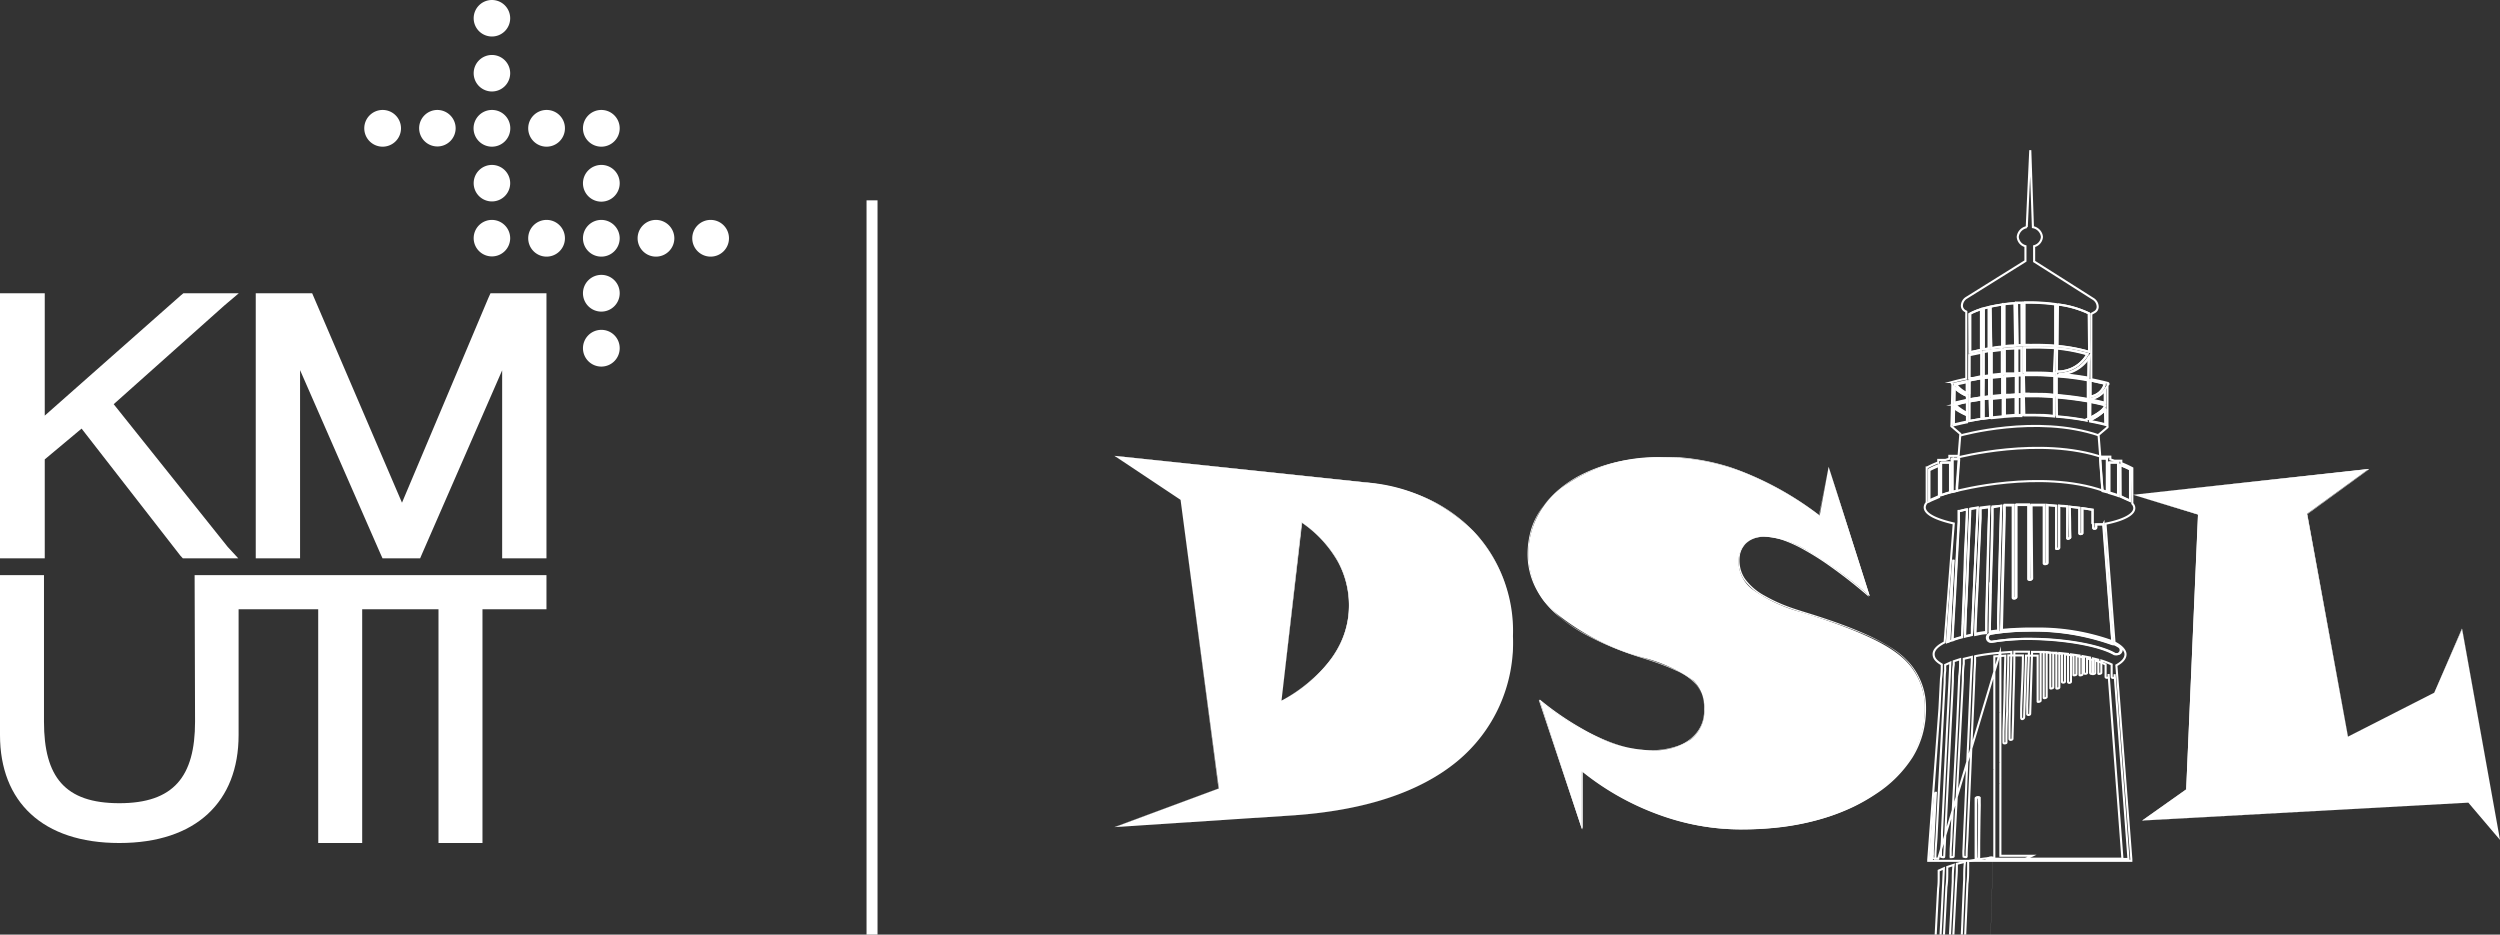 <svg xmlns="http://www.w3.org/2000/svg" viewBox="0 0 227.37 85"><rect x="0" y="0" width="227.37" height="85" fill="#333333" stroke="none"/><defs><style>.cls-1{fill:#fff;}.cls-2,.cls-3{fill:none;stroke:#fff;stroke-miterlimit:10;}.cls-3{stroke-width:0.19px;}</style></defs><g id="Layer_2" data-name="Layer 2"><g id="Layer_1-2" data-name="Layer 1"><polygon class="cls-1" points="4.07 41.78 7.42 38.98 16.4 50.53 16.63 50.78 21.67 50.78 20.71 49.74 10.34 36.76 20.42 27.77 21.72 26.67 16.68 26.67 16.45 26.86 4.07 37.8 4.07 26.67 0 26.67 0 50.78 4.07 50.78 4.07 41.78"/><path class="cls-1" d="M17.74,65.63c0,5-1.94,7.42-6.89,7.42S4,70.66,4,65.63V52.31H0V66.85c0,6.06,3.86,9.82,10.85,9.82S21.7,72.91,21.7,66.85V55.41h7.24V76.67h4V55.41h6.94V76.67h4V55.41H49.7v-3.1h-32Z"/><polygon class="cls-1" points="44.42 27.09 36.56 45.72 28.57 27.09 28.39 26.67 23.26 26.67 23.26 50.78 27.29 50.78 27.29 33.66 34.6 50.36 34.79 50.78 38.21 50.78 38.39 50.36 45.67 33.68 45.67 50.78 49.7 50.78 49.7 26.67 44.61 26.67 44.42 27.09"/><path class="cls-1" d="M46.4,1.67A1.66,1.66,0,1,1,44.74,0,1.66,1.66,0,0,1,46.4,1.67"/><path class="cls-1" d="M46.4,6.67A1.66,1.66,0,1,1,44.74,5,1.66,1.66,0,0,1,46.4,6.67"/><path class="cls-1" d="M46.4,16.67A1.66,1.66,0,1,1,44.74,15a1.66,1.66,0,0,1,1.66,1.67"/><path class="cls-1" d="M46.4,21.66A1.66,1.66,0,1,1,44.74,20a1.67,1.67,0,0,1,1.66,1.66"/><path class="cls-1" d="M46.41,11.67A1.67,1.67,0,1,1,44.75,10a1.66,1.66,0,0,1,1.66,1.67"/><path class="cls-1" d="M41.44,11.67A1.66,1.66,0,1,1,39.78,10a1.67,1.67,0,0,1,1.66,1.67"/><path class="cls-1" d="M36.47,11.67A1.67,1.67,0,1,1,34.8,10a1.67,1.67,0,0,1,1.67,1.67"/><path class="cls-1" d="M56.36,11.67A1.67,1.67,0,1,1,54.69,10a1.67,1.67,0,0,1,1.67,1.67"/><path class="cls-1" d="M56.36,16.67A1.67,1.67,0,1,1,54.69,15a1.66,1.66,0,0,1,1.67,1.67"/><path class="cls-1" d="M51.38,11.67A1.67,1.67,0,1,1,49.72,10a1.66,1.66,0,0,1,1.66,1.67"/><path class="cls-1" d="M61.33,21.66A1.67,1.67,0,1,1,59.66,20a1.68,1.68,0,0,1,1.67,1.66"/><path class="cls-1" d="M56.36,21.66A1.67,1.67,0,1,1,54.69,20a1.68,1.68,0,0,1,1.67,1.66"/><path class="cls-1" d="M51.38,21.66A1.67,1.67,0,1,1,49.72,20a1.67,1.67,0,0,1,1.66,1.66"/><path class="cls-1" d="M66.3,21.66A1.67,1.67,0,1,1,64.64,20a1.67,1.67,0,0,1,1.66,1.66"/><path class="cls-1" d="M56.36,26.67A1.67,1.67,0,1,1,54.69,25a1.66,1.66,0,0,1,1.67,1.67"/><path class="cls-1" d="M56.36,31.67A1.67,1.67,0,1,1,54.69,30a1.66,1.66,0,0,1,1.67,1.67"/><line class="cls-2" x1="79.31" y1="18.22" x2="79.31" y2="85"/><path class="cls-1" d="M107.37,45.46l-6-4,22.76,2.41A15.47,15.47,0,0,1,134,48.3a13.21,13.21,0,0,1,3.6,9.56,14,14,0,0,1-5.13,11.43q-5.13,4.17-14.78,4.86l-16.29,1.07,9.46-3.51Zm9.18,18.26a13.39,13.39,0,0,0,4.55-3.85,8.12,8.12,0,0,0,1.59-4.8,8.25,8.25,0,0,0-1.08-4.14,11,11,0,0,0-3.22-3.41Z"/><path class="cls-1" d="M107.37,45.46l-6-4h0l22.25,2.35a23.58,23.58,0,0,1,2.76.42,17.94,17.94,0,0,1,2.68.8,13.61,13.61,0,0,1,4.67,3,12.4,12.4,0,0,1,3,4.66,15.64,15.64,0,0,1,.84,5.51c0,.47,0,.93-.07,1.4l-.09.69c0,.23-.07.46-.11.69a14,14,0,0,1-.74,2.7,13.33,13.33,0,0,1-3.05,4.64,15.37,15.37,0,0,1-2.16,1.78,18.83,18.83,0,0,1-2.43,1.39,24.64,24.64,0,0,1-5.29,1.8,38.22,38.22,0,0,1-5.53.82c-1.86.14-3.72.25-5.58.37l-11.16.74h-.09l.08,0,9.47-3.51h0Zm0,0,3.48,26.25h0l-9.46,3.51v0l11.16-.74c1.86-.13,3.72-.24,5.58-.38a37.88,37.88,0,0,0,5.52-.82,24.56,24.56,0,0,0,5.28-1.8,18.71,18.71,0,0,0,2.42-1.39,14.64,14.64,0,0,0,2.16-1.77,13.29,13.29,0,0,0,3.05-4.63,15.66,15.66,0,0,0,.74-2.68c0-.23.09-.46.11-.69l.08-.7c0-.46.07-.93.07-1.39a15.26,15.26,0,0,0-.83-5.49,12.26,12.26,0,0,0-3-4.66,13.64,13.64,0,0,0-4.66-3,16.75,16.75,0,0,0-2.67-.81,23.58,23.58,0,0,0-2.76-.42l-22.25-2.37h0Z"/><path class="cls-1" d="M116.55,63.72a14.16,14.16,0,0,0,4-3.1,9.45,9.45,0,0,0,1.39-2.1,7.83,7.83,0,0,0,.72-2.4,8.34,8.34,0,0,0-.86-4.89,11,11,0,0,0-3.37-3.7h0Zm0,0,1.82-16.2v0l0,0a10.64,10.64,0,0,1,3.38,3.71,8.36,8.36,0,0,1,.86,4.91,7.82,7.82,0,0,1-.73,2.41,9.86,9.86,0,0,1-1.4,2.1A14.51,14.51,0,0,1,116.55,63.72Z"/><path class="cls-1" d="M166.31,42.45l3.74,11.76a37.07,37.07,0,0,0-5.48-4,8.63,8.63,0,0,0-4-1.4,2.49,2.49,0,0,0-1.81.63,2.3,2.3,0,0,0-.64,1.74,3.17,3.17,0,0,0,1.39,2.51,13.65,13.65,0,0,0,4.36,2c4.37,1.34,7.33,2.63,8.88,3.9a6,6,0,0,1,2.31,4.86q0,4.78-4.71,7.88t-12.1,3.1a21.76,21.76,0,0,1-7.5-1.37,24.31,24.31,0,0,1-6.88-3.9V75.4L140,63.65a24.09,24.09,0,0,0,5.37,3.41,11.85,11.85,0,0,0,4.79,1.18,5.89,5.89,0,0,0,3.63-1A3.24,3.24,0,0,0,155,64.51a3.43,3.43,0,0,0-1-2.62,13.61,13.61,0,0,0-4.65-2.1,21.59,21.59,0,0,1-7.81-4A7,7,0,0,1,139,50.44a7.56,7.56,0,0,1,3.43-6.37,14.85,14.85,0,0,1,8.91-2.48,19.84,19.84,0,0,1,7.07,1.3,29.23,29.23,0,0,1,7.09,4Z"/><path class="cls-1" d="M166.31,42.45l3.74,11.76h0a42.15,42.15,0,0,0-3.73-2.93,23.2,23.2,0,0,0-2-1.25,12.39,12.39,0,0,0-2.17-1,5.62,5.62,0,0,0-1.15-.25,3.58,3.58,0,0,0-1.18.06,2.11,2.11,0,0,0-1,.55,2,2,0,0,0-.56,1,3.07,3.07,0,0,0,0,1.17,2.9,2.9,0,0,0,.45,1.09,5.39,5.39,0,0,0,1.79,1.53,14.41,14.41,0,0,0,2.16,1c.74.27,1.5.49,2.26.73,1.5.48,3,1,4.45,1.63a21.11,21.11,0,0,1,2.13,1.06c.34.2.68.41,1,.64a7.32,7.32,0,0,1,.9.77,6,6,0,0,1,1.32,2,6.14,6.14,0,0,1,.45,2.32,8.89,8.89,0,0,1-.28,2.35,8.24,8.24,0,0,1-.93,2.18,11.16,11.16,0,0,1-3.33,3.34,16.85,16.85,0,0,1-2.06,1.18,19,19,0,0,1-2.2.88,23.09,23.09,0,0,1-4.64,1,29,29,0,0,1-4.75.13,21.11,21.11,0,0,1-4.66-.84,24.41,24.41,0,0,1-8.37-4.38l0,0v5.4l0-.12-3.93-11.75,0-.06.05,0a26.56,26.56,0,0,0,3.79,2.61A17.07,17.07,0,0,0,148,68a9.16,9.16,0,0,0,2.28.25,7.26,7.26,0,0,0,2.26-.35,3.9,3.9,0,0,0,1.85-1.29,3.06,3.06,0,0,0,.49-1,4,4,0,0,0,.13-1.14,3.51,3.51,0,0,0-.69-2.14A4.92,4.92,0,0,0,152.46,61a22.1,22.1,0,0,0-2.14-.84c-.73-.25-1.46-.46-2.19-.72a28.14,28.14,0,0,1-4.2-1.87A14.46,14.46,0,0,1,142,56.25a9.31,9.31,0,0,1-1.63-1.63,7.94,7.94,0,0,1-.63-1,6.75,6.75,0,0,1-.81-3.32,7.92,7.92,0,0,1,.36-2.27,6.84,6.84,0,0,1,1.06-2,10,10,0,0,1,3.53-2.89,14.06,14.06,0,0,1,4.39-1.34,19.47,19.47,0,0,1,2.29-.2,22,22,0,0,1,2.3,0,20.36,20.36,0,0,1,4.51.89,28.3,28.3,0,0,1,8.07,4.36h0Zm0,0-.85,4.45h0a28.27,28.27,0,0,0-8.07-4.35,19.8,19.8,0,0,0-4.51-.89,22,22,0,0,0-2.3,0,19.66,19.66,0,0,0-2.29.2,14.27,14.27,0,0,0-4.38,1.34A10,10,0,0,0,140.38,46a7.13,7.13,0,0,0-1,2,7.59,7.59,0,0,0-.36,2.27,6.72,6.72,0,0,0,.35,2.26,6.09,6.09,0,0,0,.46,1,6.85,6.85,0,0,0,.62,1A9.61,9.61,0,0,0,142,56.23a14.46,14.46,0,0,0,1.91,1.28,27.11,27.11,0,0,0,4.2,1.86c.72.27,1.46.48,2.19.73a20.64,20.64,0,0,1,2.14.84,8.38,8.38,0,0,1,1,.55,3.25,3.25,0,0,1,.85.76,3.58,3.58,0,0,1,.7,2.16,4,4,0,0,1-.13,1.15,3.08,3.08,0,0,1-.5,1,3.83,3.83,0,0,1-1.86,1.31,7.64,7.64,0,0,1-2.27.36A9.81,9.81,0,0,1,148,68a16.77,16.77,0,0,1-4.26-1.72,26.56,26.56,0,0,1-3.79-2.61l0,0,3.93,11.74h0V70.09l0,0a24.06,24.06,0,0,0,8.35,4.38,21.62,21.62,0,0,0,4.66.85,29.92,29.92,0,0,0,4.73-.14,22.4,22.4,0,0,0,4.64-1,19.71,19.71,0,0,0,2.2-.87,17.3,17.3,0,0,0,2.05-1.18,10.91,10.91,0,0,0,3.32-3.34,8,8,0,0,0,.93-2.17,8.39,8.39,0,0,0,.29-2.34,6.29,6.29,0,0,0-.45-2.31,6.18,6.18,0,0,0-1.31-2,8,8,0,0,0-.9-.76,10.68,10.68,0,0,0-1-.65,23.37,23.37,0,0,0-2.13-1A46.39,46.39,0,0,0,164.82,56c-.75-.24-1.51-.46-2.26-.74a14.41,14.41,0,0,1-2.16-1,5.39,5.39,0,0,1-1.79-1.53,2.9,2.9,0,0,1-.45-1.09,3,3,0,0,1,0-1.19,2,2,0,0,1,.56-1,2.14,2.14,0,0,1,1-.55,3.58,3.58,0,0,1,1.18-.06,5.86,5.86,0,0,1,1.16.25,12.3,12.3,0,0,1,2.16,1,23.3,23.3,0,0,1,2,1.26,45.79,45.79,0,0,1,3.74,2.92h0Z"/><path class="cls-1" d="M227.37,76.39,224.49,73l-29.66,1.62,4-2.83,1.08-25L194,45l21.44-2.35-5.62,4.08L213.54,67l7.85-4,2.53-5.79Z"/><path class="cls-1" d="M227.37,76.39,224.49,73h0l-29.66,1.63h0l0,0,4-2.83h0l1.07-25v0L194,45l-.1,0h.1l21.45-2.35h.07l-.06,0-5.62,4.08h0L213.55,67h0l7.86-4h0l2.52-5.8h0v0Zm0,0-3.46-19.23h0L221.4,63h0l-7.86,4h0l-3.74-20.2h0l5.62-4.09,0,0L194,45v0l6,1.78h0l-1.08,25h0l-4,2.83v0L224.49,73h0Z"/><path class="cls-3" d="M178.88,35.74V34.65l-1.09.24v0a.08.08,0,0,1,.06,0A2.52,2.52,0,0,0,178.88,35.74Z"/><path class="cls-3" d="M177.74,36.63c.37-.09.75-.18,1.15-.26V36a3.4,3.4,0,0,1-1.11-.75Z"/><path class="cls-3" d="M178.89,37.55v-1c-.4.07-.77.16-1.13.25,0,0,0,0,.05,0A4.46,4.46,0,0,0,178.89,37.55Z"/><path class="cls-3" d="M190.11,38c.53-.26,1.25-.7,1.35-1.07v-.07c-.42-.11-.87-.21-1.34-.3Z"/><path class="cls-3" d="M191.41,35v-.12l-1.28-.29v1.47a1.61,1.61,0,0,0,1.28-1A0,0,0,0,1,191.41,35Z"/><path class="cls-3" d="M190.11,38.29c.48.09,1,.19,1.4.31l0-1.35a4.71,4.71,0,0,1-1.36.93Z"/><path class="cls-3" d="M190.12,36.33c.47.09.92.19,1.34.3l0-1.17a2,2,0,0,1-1.31.81Z"/><path class="cls-3" d="M181.06,31.87l0,2.22,1-.1,0-2.26-1.05.13Z"/><path class="cls-3" d="M181.09,34.29l0,1.73,1-.1,0-1.73Z"/><path class="cls-3" d="M182.36,35.91c.31,0,.64,0,1-.06l0-1.73c-.33,0-.65,0-1,.05Z"/><path class="cls-3" d="M183.46,31.62h0l0,2.3.4,0,0-2.3Z"/><path class="cls-3" d="M182.29,31.71h0l0,2.26c.33,0,.65,0,1,0l0-2.29h0Z"/><path class="cls-3" d="M183.49,34.11l0,1.74.39,0V34.09A2.61,2.61,0,0,0,183.49,34.11Z"/><path class="cls-3" d="M180.4,36.3v1.76L181,38l0-1.76Z"/><path class="cls-3" d="M184.6,35.82h.55c.57,0,1.14,0,1.69.09l0-1.74c-.74-.05-1.49-.09-2.27-.09h-.53v1.72h.52Z"/><path class="cls-3" d="M180.4,32v2.21l.51-.07,0-2.22h0Z"/><path class="cls-3" d="M180.4,36.11l.53-.07,0-1.73-.51.07Z"/><path class="cls-3" d="M183.9,36l-.39,0,0,1.74.39,0Z"/><path class="cls-3" d="M183.33,36c-.33,0-.65,0-1,.05l0,1.75,1-.07Z"/><path class="cls-3" d="M182.16,36.11l-1,.1,0,1.75,1-.1Z"/><path class="cls-3" d="M184.21,37.73H185c.6,0,1.2,0,1.79.1l0-1.75c-.72-.05-1.48-.08-2.24-.09h-.52l0,1.73h.11Z"/><path class="cls-3" d="M189.73,38.14l.2-.08V36.48c-.9-.16-1.88-.29-2.9-.37l0,1.75a24.92,24.92,0,0,1,2.67.35A.09.09,0,0,1,189.73,38.14Z"/><path class="cls-3" d="M179.54,38.21l.68-.12V36.33l-.76.12-.35.06V38.3l.36-.07Z"/><path class="cls-3" d="M183.46,31.43h.4l0-3.87-.43,0Z"/><path class="cls-3" d="M184.05,31.4h0a4.61,4.61,0,0,1,.52,0,21.1,21.1,0,0,1,2.34.07l0-3.78a17.25,17.25,0,0,0-2.35-.16H184Z"/><path class="cls-3" d="M177.69,38.61c.39-.09.79-.19,1.21-.27v-.58a5.25,5.25,0,0,1-1.17-.74Z"/><path class="cls-3" d="M182.1,31.55l0-3.85c-.37.05-.72.12-1.05.19l.05,3.79C181.41,31.62,181.75,31.58,182.1,31.55Z"/><path class="cls-3" d="M186.9,31.65a20.84,20.84,0,0,0-2.33-.07h-.52l0,2.31h.05l0,0H185a.05.05,0,0,1,0,0c.61,0,1.22,0,1.8.08h0a.07.07,0,0,1,0-.06.11.11,0,0,1,0-.07Z"/><path class="cls-3" d="M180.88,31.71l0-3.77-.45.12,0,3.72Z"/><path class="cls-3" d="M187.06,33.79a3.08,3.08,0,0,0,2.81-1.6,15.3,15.3,0,0,0-2.78-.53Z"/><path class="cls-3" d="M187.25,34c.95.08,1.85.2,2.69.35V32.5A3.25,3.25,0,0,1,187.25,34Z"/><path class="cls-3" d="M183.27,31.45h0l-.06-3.87c-.33,0-.66.06-1,.11l0,3.84C182.62,31.49,182.94,31.46,183.27,31.45Z"/><path class="cls-3" d="M180.21,36.14V34.4l-.77.14-.33.07v1.71l.35-.06Z"/><path class="cls-3" d="M187.09,31.48A15,15,0,0,1,190,32V28.51a9.05,9.05,0,0,0-2.83-.81Z"/><path class="cls-3" d="M180.21,34.21V32l-.78.16-.31.07v2.15l.33,0Z"/><path class="cls-3" d="M187.06,34.19l0,1.73c1,.09,2,.21,2.9.38V34.55A24.34,24.34,0,0,0,187.06,34.19Z"/><path class="cls-3" d="M179.12,32.05h0l.26-.05.78-.17V28.11c-.29.1-.55.2-.79.31l-.27.14Z"/><line class="cls-3" x1="179.11" y1="34.61" x2="179.1" y2="35.84"/><path class="cls-3" d="M176.34,45.12V42.29a8.38,8.38,0,0,0-.89.4v2.83c.17-.09.37-.17.58-.26Z"/><path class="cls-3" d="M192.85,45.12a1.69,1.69,0,0,1,.27.13h0l.6.27V42.69a6.94,6.94,0,0,0-.9-.39Z"/><path class="cls-3" d="M191.85,42.08v2.71c.3.09.57.17.82.26v-3h-.82Z"/><path class="cls-3" d="M191.16,41.7H191v.07l.15,2.1v0h0l.06.73.4.1h0v-3h-.5Z"/><path class="cls-3" d="M175.71,78.1a.71.71,0,0,1,0-.25c0-.15,0-.3,0-.46l.08-1.5c.07-1.28.13-2.55.2-3.82l-.47,6.08h.18s0,0,0,0S175.72,78.11,175.71,78.1Z"/><path class="cls-3" d="M178.91,46.35c-.26,0-.5.1-.75.15,0,.32,0,.65,0,1-.12,2.21-.24,4.41-.35,6.62-.08,1.37-.16,2.74-.23,4.11a8.36,8.36,0,0,1,.88-.27c0-.46,0-.94.07-1.4q.13-3.26.26-6.51C178.81,48.79,178.86,47.57,178.91,46.35Z"/><path class="cls-3" d="M181.73,55.91l.16-6.37L182,46l-.78.06,0,1c0,2.12-.11,4.25-.16,6.37,0,1.34-.07,2.69-.1,4l.78-.09C181.71,56.89,181.71,56.4,181.73,55.91Z"/><path class="cls-3" d="M179.86,46.19l-.67.11c0,.36,0,.73-.05,1.09q-.13,3.27-.27,6.51c-.06,1.33-.12,2.64-.16,4l.62-.14c0-.47,0-.94.07-1.41.09-2.17.19-4.35.29-6.52C179.75,48.59,179.81,47.39,179.86,46.19Z"/><path class="cls-3" d="M177.66,50.91l-.57,7.48.19-.07a0,0,0,0,1,0,0c0-.5,0-1,.08-1.52C177.45,54.82,177.56,52.86,177.66,50.91Z"/><path class="cls-3" d="M180.67,56.08q.09-3.19.16-6.38c0-1.22.06-2.43.1-3.64l-.8.1c0,.31,0,.63,0,.94q-.15,3.27-.29,6.53c-.07,1.34-.13,2.7-.19,4,.33-.06.67-.12,1-.16C180.65,57,180.67,56.55,180.67,56.08Z"/><path class="cls-3" d="M181.25,78.07s0,0,0,0a.06.06,0,0,0,0,0h0a.07.07,0,0,0,0,0h0a.06.06,0,0,0,0,0h0s0,0,0,0h0s0,0,0-.05h0s0,0,0,0h0s0,0,0,0h0s0,0,0,0,0,0-.06,0l0,0h0l0,0h0s0,0,0,0,0,0,0,0l0,0h0s0,0,0,0l0,0h0s0,0,0,0l0,0h0s0,0-.06,0,0,0,0,0,0,0,0,0,0,0,0,0,0,0,0,0l0,0,0,0,0,0h0l0,0,0,0,0,0s0,0,0,0,0,0,0,0h0s0,0,0,0l0,0s0,0,0,0,0,0,0,0,0,0,0,0l0,0,0,0,0,0,0,0,0,0s0,0,0,0a0,0,0,0,1,0,0l0,0s0,0,0,0,0,0,0,0,0,0,0,0,0,0,0,0,0,0,0,0,0,0,0,0,0,0,0,0l0,0,0,0s0,0,0,0l0,0,0,0s0,0,0,0a0,0,0,0,1,0,0l0,0s0,0,0,0a0,0,0,0,1,0,0s0,0,0,0,0,0,0,0,0,0,0,0,0,0,0,0,0,0,0,0l0,0,0,0,0,0,0,0s0,0,0,0,0,0,0,0a0,0,0,0,1,0,0s0,0,0,0,0,0,0,0l0,0h0s0,0,0,0l0,0s0,0,0,0l0,0,0,0h0l0,0,0,0,0,0,0,0s0,0,0,0,0,0,0,0,0,0,0,0a0,0,0,0,1,0,0s0,0,0,0,0,0,0,0,0,0,0,0h0s0,0,0,0l0,0,0,0,0,0s0,0,0,0,0,0,0,0,0,0,0,0,0,0,0,0l0,0,0,0s0,0,0,0,0,0,0,0,0,0,0,0l0,0,0,0,0,0s0,0,0,0h0s0,0,0,0l0,0s0,0,0,0,0,0,0,0,0,0,0,0h0s0,0,0,0,0,0,0,0,0,0,0,0,0,0,0,0l0,0h0l0,0,0,0,0,0s0,0,0,0,0,0,0,0a0,0,0,0,1,0,0l0,0,0,0s0,0,0,0,0,0,0,0,0,0,0,0l0,0,0,0,0,0,0,0,0,0s0,0,0,0a0,0,0,0,1,0,0s0,0,0,0,0,0,0,0a0,0,0,0,1,0,0s0,0,0,0,0,0,0,0a0,0,0,0,1,0,0s0,0,0,0,0,0,0,0,0,0,0,0l0,0s0,0,0,0l0,0,0,0,0,0,0,0,0,0s0,0,0,0l0,0s0,0,0,0,0,0,0,0,0,0,0,0h0s0,0,0,0l0,0,0,0,0,0,0,0h0l0,0a0,0,0,0,1,0,0s0,0,0,0,0,0,0,0l0,0s0,0,0,0,0,0,0,0l0,0s0,0,0,0l0,0s0,0,0,0h0s0,0,0,0l0,0,0,0,0,0s0,0,0,0,0,0,0,0,0,0,0,0,0,0,0,0,0,0,0,0,0,0,0,0,0,0,0,0h0s0,0,0,0l0,0,0,0,0,0s0,0,0,0h0s0,0,0,0,0,0,0,0l0,0,0,0s0,0,0,0,0,0,0,0,0,0,0,0l0,0,0,0,0,0,0,0h0l0,0,0,0s0,0,0,0,0,0,0,0,0,0,0,0a0,0,0,0,1,0,0s0,0,0,0,0,0,0,0,0,0,0,0l0,0s0,0,0,0l0,0,0,0,0,0,0,0,0,0s0,0,0,0a0,0,0,0,1,0,0l0,0,0,0a0,0,0,0,1,0,0s0,0,0,0,0,0,0,0,0,0,0,0,0,0,0,0l0,0,0,0,0,0s0,0,0,0l0,0,0,0s0,0,0,0l0,0,0,0s0,0,0,0a0,0,0,0,1,0,0s0,0,0,0,0,0,0,0,0,0,0,0h0l0,0,0,0,0,0,0,0,0,0s0,0,0,0,0,0,0,0a0,0,0,0,1,0,0s0,0,0,0,0,0,0,0,0,0,0,0h0s0,0,0,0l0,0,0,0,0,0s0,0,0,0h0s0,0,0,0a0,0,0,0,1,0,0s0,0,0,0l0,0s0,0,0,0,0,0,0,0,0,0,0,0,0,0,0,0,0,0,0,0,0,0,0,0,0,0,0,0h0s0,0,0,0l0,0,0,0s0,0,0,0,0,0,0,0,0,0,0,0,0,0,0,0,0,0,0,0,0,0,0,0,0,0,0,0,0,0,0,0h0l0,0,0,0,0,0,0,0,0,0h0s0,0,0,0l0,0s0,0,0,0,0,0,0,0,0,0,0,0h0s0,0,0,0,0,0,0,0l0,0,0,0s0,0,0,0l0,0,0,0s0,0,0,0,0,0,0,0,0,0,0,0,0,0,0,0a0,0,0,0,1,0,0s0,0,0,0l0,0s0,0,0,0,0,0,0,0,0,0,0,0l0,0,0,0,0,0,0,0,0,0s0,0,0,0a0,0,0,0,1,0,0l0,0s0,0,0,0a0,0,0,0,1,0,0s0,0,0,0,0,0,0,0,0,0,0,0l0,0,0,0,0,0,0,0,0,0,0,0,0,0s0,0,0,0l0,0h0s0,0,0,0a0,0,0,0,1,0,0s0,0,0,0,0,0,0,0,0,0,0,0h0s0,0,0,0l0,0,0,0,0,0s0,0,0,0,0,0,0,0,0,0,0,0a0,0,0,0,1,0,0s0,0,0,0,0,0,0,0,0,0,0,0h0s0,0,0,0,0,0,0,0l0,0,0,0s0,0,0,0h0s0,0,0,0,0,0,0,0l0,0,0,0s0,0,0,0,0,0,0,0,0,0,0,0,0,0,0,0,0,0,0,0,0,0,0,0l0,0h0l0,0,0,0,0,0s0,0,0,0,0,0,0,0h0s0,0,0,0,0,0,0,0l0,0,0,0s0,0,0,0h0s0,0,0,0l0,0,0,0,0,0,0,0,0,0,0,0,0,0s0,0,0,0,0,0,0,0,0,0,0,0a0,0,0,0,1,0,0s0,0,0,0,0,0,0,0l0,0,0,0s0,0,0,0l0,0,0,0,0,0,0,0s0,0,0,0,0,0,0,0a0,0,0,0,1,0,0l0,0,0,0s0,0,0,0,0,0,0,0,0,0,0,0l0,0,0,0,0,0,0,0,0,0s0,0,0,0l0,0s0,0,0,0,0,0,0,0a0,0,0,0,1,0,0s0,0,0,0,0,0,0,0,0,0,0,0,0,0,0,0,0,0,0,0l0,0h0l0,0,0,0,0,0s0,0,0,0l0,0h0s0,0,0,0l0,0s0,0,0,0,0,0,0,0,0,0,0,0h0s0,0,0,0l0,0,0,0,0,0s0,0,0,0,0,0,0,0,0,0,0,0,0,0,0,0,0,0,0,0,0,0,0,0,0,0,0,0,0,0,0,0,0,0,0,0,0,0,0,0l0,0,0,0s0,0,0,0h0s0,0,0,0,0,0,0,0l0,0,0,0s0,0,0,0,0,0,0,0,0,0,0,0,0,0,0,0,0,0,0,0,0,0,0,0,0,0,0,0h0l0,0,0,0,0,0,0,0,0,0a0,0,0,0,1,0,0s0,0,0,0,0,0,0,0l0,0,0,0s0,0,0,0l0,0s0,0,0,0l0,0,0,0,0,0s0,0,0,0l0,0,0,0,0,0s0,0,0,0,0,0,0,0,0,0,0,0a0,0,0,0,1,0,0s0,0,0,0,0,0,0,0l0,0,0,0s0,0,0,0l0,0,0,0,0,0,0,0,0,0s0,0,0,0a0,0,0,0,1,0,0l0,0,0,0s0,0,0,0,0,0,0,0,0,0,0,0l0,0,0,0,0,0,0,0h0l0,0,0,0s0,0,0,0,0,0,0,0l0,0h0s0,0,0,0,0,0,0,0,0,0,0,0,0,0,0,0l0,0h0s0,0,0,0l0,0,0,0,0,0s0,0,0,0,0,0,0,0,0,0,0,0l0,0s0,0,0,0,0,0,0,0,0,0,0,0h0s0,0,0,0l0,0,0,0,0,0s0,0,0,0,0,0,0,0,0,0,0,0,0,0,0,0,0,0,0,0l0,0s0,0,0,0,0,0,0,0,0,0,0,0,0,0,0,0,0,0,0,0l0,0,0,0h0l0,0,0,0,0,0s0,0,0,0,0,0,0,0h0s0,0,0,0,0,0,0,0,0,0,0,0,0,0,0,0,0,0,0,0l0,0,0,0,0,0,0,0,0,0s0,0,0,0a0,0,0,0,1,0,0s0,0,0,0l0,0s0,0,0,0,0,0,0,0,0,0,0,0l0,0s0,0,0,0l0,0,0,0,0,0s0,0,0,0l0,0,0,0s0,0,0,0a0,0,0,0,1,0,0s0,0,0,0,0,0,0,0a0,0,0,0,1,0,0s0,0,0,0,0,0,0,0,0,0,0,0l0,0,0,0,0,0,0,0,0,0,0,0h0s0,0,0,0a0,0,0,0,1,0,0l0,0s0,0,0,0,0,0,0,0,0,0,0,0,0,0,0,0l0,0,0,0,0,0,0,0h0s0,0,0,0a0,0,0,0,1,0,0s0,0,0,0,0,0,0,0,0,0,0,0,0,0,0,0,0,0,0,0a0,0,0,0,1,0,0s0,0,0,0l0,0s0,0,0,0h0s0,0,0,0l0,0,0,0s0,0,0,0,0,0,0,0h0s0,0,0,0l0,0s0,0,0,0l0,0s0,0,0,0h0s0,0,0,0l0,0,0,0,0,0,0,0h0l0,0s0,0,0,0l0,0s0,0,0,0,0,0,0,0h0s0,0,0,0l0,0s0,0,0,0l0,0s0,0,0,0l0,0,0,0,0,0,0,0,0,0s0,0,0,0a0,0,0,0,1,0,0s0,0,0,0l0,0s0,0,0,0,0,0,0,0,0,0,0,0l0,0,0,0,0,0,0,0,0,0s0,0,0,0a0,0,0,0,1,0,0l0,0s0,0,0,0l0,0,0,0s0,0,0,0l0,0s0,0,0,0l0,0,0,0,0,0,0,0,0,0,0,0,0,0,0,0h0s0,0,0,0a0,0,0,0,1,0,0l0,0s0,0,0,0l0,0h0s0,0,0,0l0,0,0,0,0,0,0,0h0s0,0,0,0a0,0,0,0,1,0,0l0,0,0,0s0,0,0,0h0s0,0,0,0l0,0s0,0,0,0l0,0s0,0,0,0h0s0,0,0,0l0,0,0,0,0,0s0,0,0,0h0s0,0,0,0,0,0,0,0l0,0s0,0,0,0,0,0,0,0h0l0,0,0,0,0,0,0,0,0,0s0,0,0,0,0,0,0,0l0,0,0,0,0,0s0,0,0,0h0s0,0,0,0l0,0,0,0,0,0,0,0h0l0,0,0,0s0,0,0,0l0,0s0,0,0,0a0,0,0,0,1,0,0l0,0s0,0,0,0l0,0s0,0,0,0,0,0,0,0l0,0,0,0,0,0,0,0s0,0,0,0,0,0,0,0a0,0,0,0,1,0,0l0,0,0,0,0,0,0,0s0,0,0,0l0,0,0,0,0,0,0,0,0,0s0,0,0,0l0,0s0,0,0,0l0,0a0,0,0,0,1,0,0s0,0,0,0,0,0,0,0h0s0,0,0,0a0,0,0,0,1,0,0h0l0,0h0l0,0a0,0,0,0,1,0,0l0,0s0,0,0,0l0,0,0,0,0,0,0,0,0,0h0l0,0a0,0,0,0,1,0,0l0,0h0l0,0s0,0,0,0l0,0h0s0,0,0,0a0,0,0,0,1,0,0,0,0,0,0,0,0,0h0s0,0,0,0h0s0,0,0,0v0a0,0,0,0,0,0,0h0l0,0s0,0,0,0a0,0,0,0,1,0,0h0s0,0,0,0,0,0,0,0a0,0,0,0,1,0,0h0s0,0,0,0,0,0,0,0a0,0,0,0,1,0,0,0,0,0,0,1,0,0s0,0,0,0a0,0,0,0,1,0,0l0,0,0,0,0,0h0a20.24,20.24,0,0,0-2.13.3c0,.18,0,.37,0,.54,0,.51,0,1-.07,1.52-.06,1.53-.13,3.07-.2,4.61-.08,1.77-.15,3.54-.23,5.32-.06,1.47-.13,2.94-.19,4.41,0,.61-.06,1.22-.08,1.83,0,.12-.28.16-.28,0s0,0,0,0a4.34,4.34,0,0,1,0-.72l.06-1.52c.07-1.53.14-3.07.2-4.61l.24-5.32c.06-1.47.12-2.94.19-4.41,0-.53,0-1.06.07-1.59l-.74.18c0,.15,0,.31,0,.47,0,.5-.06,1-.08,1.5l-.24,4.56c-.09,1.76-.19,3.51-.28,5.27-.07,1.45-.15,2.9-.23,4.36l-.09,1.81c0,.08-.27.11-.27.07v0a1,1,0,0,1,0-.24l0-.47c0-.5,0-1,.08-1.51l.24-4.55.27-5.28.23-4.35c0-.52,0-1,.08-1.54l-.58.19c0,.11,0,.22,0,.32,0,.5,0,1-.08,1.5-.07,1.51-.15,3-.23,4.54-.08,1.76-.17,3.52-.26,5.28l-.21,4.34-.09,1.8c0,.12-.28.16-.28,0s0,0,0,0a4.26,4.26,0,0,1,0-.71c0-.5,0-1,.08-1.5.07-1.51.15-3,.22-4.54l.26-5.27c.08-1.45.15-2.9.22-4.34l.06-1.3-.47.21,0,.54c0,.36,0,.72-.05,1.07l-.24,4.54-.28,5.23c-.07,1.45-.15,2.89-.22,4.34,0,.6-.07,1.21-.1,1.81,0,0-.07.07-.13.09h5.4s0,0,0,0S181.25,78.08,181.25,78.07ZM180,73.22c0,1.6,0,3.2-.05,4.79,0,.1-.27.15-.27.07s0-.45,0-.68c0-1.59,0-3.19,0-4.79,0-.09.27-.14.27-.07Z"/><path class="cls-3" d="M184.21,78.12h3.22l6.15,0-1.26-16.8v.23c0,.12-.27.16-.27,0V60.43a7.13,7.13,0,0,0-.94-.36v1.12c0,.09-.27.14-.27.07V60l-.48-.12v1.3c0,.12-.27.16-.27,0V59.8l-.69-.13v1.66c0,.08-.27.12-.27.07V59.62l-.78-.11V62c0,.11-.27.16-.27,0V59.47l-.79-.08v3.13c0,.09-.27.14-.27.07V59.37c-.29,0-.59,0-.88-.06v4.08c0,.09-.27.14-.27.08V59.29l-1.06,0v.16l-.17,5.47c0,.12-.28.16-.27,0s0-.52,0-.78c.05-1.62.11-3.25.16-4.87h-.42l-.91,0,0,.6c0,1.5-.07,3-.1,4.5,0,.94-.05,1.89-.07,2.83,0,.09-.27.15-.27,0,0-.34,0-.69,0-1,0-1.5.08-3,.11-4.5l.06-2.41-1,.07h0v0h0a.06.06,0,0,1,0,0h0v0h0v0h0v0h0v0h0v0h0v.07h0v0h0v0h0a.06.06,0,0,1,0,0h0s0,0,0,0v0h0v0h0v0h0v0h0a.19.19,0,0,1,0,.08h0v0h0v0h0v0h0a.09.09,0,0,1,0,.05h0v0h0v0h0v0h0v0h0v.08h0v0h0v0h0v0h0v0h0a.09.09,0,0,1,0,0h0s0,0,0,0h0v.06h0v0h0v0h0v0s0,0,0,0v.26a.09.09,0,0,1,0,0v.26a.06.06,0,0,1,0,0v.26a.09.09,0,0,1,0,0s0,0,0,0v.26s0,0,0,0v.26a.09.09,0,0,1,0,0V63a.06.06,0,0,1,0,0v.26a.09.09,0,0,1,0,0v.26a.08.08,0,0,1,0,0V64s0,0,0,0v.26a.06.06,0,0,1,0,0v.26s0,0,0,0v.26a.09.09,0,0,1,0,.05v.26a.06.06,0,0,1,0,0v.26a.09.09,0,0,1,0,.05s0,0,0,0v.26a.06.06,0,0,1,0,0v.26a.09.09,0,0,1,0,0v.26a.06.06,0,0,1,0,0v.26s0,0,0,0v.26a.09.09,0,0,1,0,0s0,0,0,0v.22a.06.06,0,0,1,0,0s0,0,0,0v.26a.08.08,0,0,1,0,0V68a.06.06,0,0,1,0,0v.26a.09.09,0,0,1,0,0v.26a.06.06,0,0,1,0,0v.26s0,0,0,0v.31s0,0,0,0v.26a.09.09,0,0,1,0,.05v.26a.06.06,0,0,1,0,0v.26a.06.06,0,0,1,0,0v.26a.09.09,0,0,1,0,0v.26a.06.06,0,0,1,0,0s0,0,0,0v.26a.09.09,0,0,1,0,.05v.26a.06.06,0,0,1,0,0v.26a.09.09,0,0,1,0,.05v.26a.06.06,0,0,1,0,0v.26a.06.06,0,0,1,0,0v.31s0,0,0,0V73s0,0,0,0v.27a.08.08,0,0,1,0,0v.26a.06.06,0,0,1,0,0v.26a.09.09,0,0,1,0,0v.3s0,0,0,0v.26s0,0,0,0v.26a.06.06,0,0,1,0,0v.26s0,0,0,0v.27a.08.08,0,0,1,0,0v.26a.06.06,0,0,1,0,0v.31s0,0,0,0v.26a.06.06,0,0,1,0,0v.26a.09.09,0,0,1,0,0V77a.06.06,0,0,1,0,0v.26a.09.09,0,0,1,0,0v.26a.08.08,0,0,1,0,0s0,0,0,0v.18a.06.06,0,0,0,0,0v.13a.43.43,0,0,0,0,0h2.88Z"/><path class="cls-3" d="M191.29,47.69l-.64,0c0,.1,0,.21,0,.31s-.27.15-.27,0a2.17,2.17,0,0,0,0-.26v-.09a.08.08,0,0,1-.06-.09v-1.2c-.14,0-.46-.08-.93-.14v2.26c0,.09-.27.15-.27,0V46.18l-.88-.1c0,.93,0,1.86.05,2.79,0,.09-.27.15-.27.07s0-.28,0-.41c0-.83,0-1.66,0-2.48-.23,0-.48,0-.74-.06v3.84c0,.09-.27.13-.27.07V46l-.78-.05v5.23c0,.12-.28.16-.28,0V45.9c-.38,0-.78,0-1.18,0v.55l.05,6.15c0,.13-.28.16-.28,0v-.89c0-1.94,0-3.89,0-5.84h-.34l-.8,0c0,.23,0,.45,0,.68,0,1.58,0,3.16,0,4.74,0,1,0,2,0,3,0,.13-.27.16-.27,0,0-.36,0-.72,0-1.08,0-1.59,0-3.16,0-4.74,0-.86,0-1.7,0-2.56l-.8,0c0,.34,0,.67,0,1-.06,2.13-.11,4.25-.17,6.38l-.09,4c.68-.06,1.39-.1,2.15-.12H185a20,20,0,0,1,7.12,1.16l-.68-9.09-.12-1.61Z"/><path class="cls-3" d="M176.53,45.05c.25-.09.52-.18.82-.26V42.08h-.82v3Z"/><path class="cls-3" d="M177.54,41.92v2.82h0l.41-.1,0-.3.19-2.58V41.7h-.62v.22Z"/><path class="cls-3" d="M194.11,46.21a.59.59,0,0,0-.18-.41V42.58l0,0a10.37,10.37,0,0,0-1-.46v-.22l-.63,0-.37-.12v-.25H191l0-.19-.14-1.79.81-.69,0,0h0a.1.1,0,0,0,0-.09.09.09,0,0,0,0-.06l0-1.7h0v0l0-2h0a.1.1,0,0,0,.09-.07.09.09,0,0,0-.06-.11c-.47-.12-1-.24-1.5-.34l0-5.94.29-.16a.55.55,0,0,0,.29-.48.86.86,0,0,0-.43-.74L185,23.78V22.39a.94.94,0,0,0,.71-.85,1,1,0,0,0-.82-.88l-.24-7-.32,7a1,1,0,0,0-.82.88.94.94,0,0,0,.7.85v1.35l-5.34,3.33a.87.87,0,0,0-.44.74.56.56,0,0,0,.3.48l.1.05,0,6.1h0c-.44.09-.87.19-1.27.3h0a.07.07,0,0,0-.06.1.08.08,0,0,0,.07.07l-.09,3.77s0,0,0,0a.1.1,0,0,0,0,.09v0h0l.81.69-.16,2h-.84v.26l-.36.11h0l-.65,0v.23a7.74,7.74,0,0,0-1,.45l-.05,0v3.21a.63.63,0,0,0-.18.42c0,.72,1.42,1.19,2.64,1.47l-.83,10.81c-.64.32-1,.68-1,1.07s.25.65.74.94c0,.42,0,.85-.07,1.28l-.14,2.74L175.37,78.2a.08.08,0,0,0,0,0v.09h.19l11.94,0,6.16,0h.18v-.14l-1.36-17.64c.55-.3.83-.64.83-1s-.36-.76-1-1.08l-.47-6.15-.35-4.65C192.7,47.4,194.11,46.92,194.11,46.21Zm-2,12.18A20,20,0,0,0,185,57.23h-.86c-.76,0-1.47.06-2.15.12l.09-4c.06-2.13.11-4.25.17-6.38,0-.34,0-.67,0-1l.8,0c0,.86,0,1.7,0,2.56,0,1.58,0,3.15,0,4.74,0,.36,0,.72,0,1.08,0,.15.27.12.27,0,0-1,0-2,0-3,0-1.58,0-3.16,0-4.74,0-.23,0-.45,0-.68l.8,0h.34c0,2,0,3.9,0,5.84v.89c0,.13.28.1.28,0l-.05-6.15v-.55c.4,0,.8,0,1.18,0v5.27c0,.13.28.09.28,0V45.91L187,46V49.9c0,.06.27,0,.27-.07V46c.26,0,.51,0,.74.06,0,.82,0,1.65,0,2.48,0,.13,0,.27,0,.41s.27,0,.27-.07c0-.93,0-1.86-.05-2.79l.88.1V48.5c0,.13.27.07.27,0V46.22c.47.06.79.11.93.14v1.2a.08.08,0,0,0,.06.09v.09a2.17,2.17,0,0,1,0,.26c0,.13.27.08.27,0s0-.21,0-.31l.64,0h0l.12,1.61Zm-12.7-2.08c0,.47,0,.94-.07,1.41l-.62.14c0-1.32.1-2.63.16-4q.13-3.24.27-6.51c0-.36,0-.73.05-1.09l.67-.11c-.05,1.2-.11,2.4-.17,3.6C179.59,52,179.49,54.14,179.4,56.31Zm-.91.22c0,.46,0,.94-.07,1.4a8.36,8.36,0,0,0-.88.27c.07-1.37.15-2.74.23-4.11.11-2.21.23-4.41.35-6.62,0-.32,0-.65,0-1,.25,0,.49-.11.75-.15,0,1.22-.1,2.44-.16,3.67Q178.63,53.27,178.49,56.53Zm-1.21,1.79-.19.07.57-7.48c-.1,2-.21,3.91-.31,5.86,0,.51-.06,1-.08,1.52A0,0,0,0,0,177.28,58.32Zm-.75-16.26h.82v2.71c-.3.08-.57.17-.82.26v-3ZM178.89,36v.42c-.4.08-.78.17-1.15.26l0-1.43A3.4,3.4,0,0,0,178.89,36Zm-1.1-1v0l1.09-.24v1.09a2.52,2.52,0,0,1-1-.77A.08.08,0,0,0,177.79,34.93Zm1.1,1.63v1a4.46,4.46,0,0,1-1.08-.71s0,0-.05,0C178.12,36.72,178.49,36.63,178.89,36.56Zm0,1.2v.58c-.42.08-.82.18-1.21.27l0-1.59A5.25,5.25,0,0,0,178.9,37.76Zm.22-5.52.31-.07.78-.16v2.2l-.77.13-.33,0Zm0,3.6V34.61l.33-.07.77-.14v1.74l-.76.12-.35.06Zm0,1.81V36.51l.35-.06.76-.12v1.76l-.68.12-.08,0-.36.07Zm1.81-3.53-.51.07V32l.48-.09h0Zm1.23-.13-1,.1,0-2.22h0l1.05-.13Zm0,1.93-1,.1,0-1.73,1-.1Zm-1,.29,1-.1,0,1.75-1,.1Zm2.18-2.28c-.33,0-.65,0-1,0l0-2.26h0l1-.08h0Zm0,1.92c-.33,0-.66,0-1,.06l0-1.74c.33,0,.65-.05,1-.05Zm-1,.24c.32,0,.64-.05,1-.05l0,1.73-1,.07Zm1.54-.26-.39,0,0-1.74a2.61,2.61,0,0,1,.4,0Zm-.41-1.91,0-2.3h0l.4,0,0,2.3Zm0,2.11.39,0,0,1.74-.39,0ZM186.88,34h0c-.58,0-1.19-.08-1.8-.08a.05.05,0,0,0,0,0h-.86l0,0h-.05l0-2.31h.52a20.84,20.84,0,0,1,2.33.07l0,2.19a.11.11,0,0,0,0,.07A.07.07,0,0,0,186.88,34Zm-2.81.12h.53c.78,0,1.53,0,2.27.09l0,1.74c-.55,0-1.12-.07-1.69-.09h-1.07Zm0,1.92h.52c.76,0,1.52,0,2.24.09l0,1.75c-.59-.05-1.19-.08-1.79-.1h-.93Zm-3.67,2.05V36.3l.54-.07L181,38Zm.5-3.75,0,1.73-.53.07V34.38Zm9,2c-.9-.17-1.88-.29-2.9-.38l0-1.73a24.34,24.34,0,0,1,2.88.36V36.3Zm1.58,2.3c-.44-.12-.92-.22-1.4-.31v-.11a4.71,4.71,0,0,0,1.36-.93Zm2.24,6.92-.6-.27h0a1.69,1.69,0,0,0-.27-.13V42.3a6.94,6.94,0,0,1,.9.39Zm-2.09-3.79v3h0l-.4-.1-.06-.73h0v0l-.15-2.1V41.7h.63Zm1,.33v3c-.25-.09-.52-.17-.82-.26V42.08h.82Zm-1.21-5.17c-.1.37-.82.81-1.35,1.07V36.52c.47.09.92.19,1.34.3Zm0-1.43,0,1.17c-.42-.11-.87-.21-1.34-.3v-.06A2,2,0,0,0,191.43,35.46Zm-1.31.61V34.6l1.28.29V35a0,0,0,0,0,0,0A1.61,1.61,0,0,1,190.12,36.07Zm-.18-1.71c-.84-.15-1.74-.27-2.69-.35A3.25,3.25,0,0,0,190,32.5Zm-2.88-.57,0-2.13a15.3,15.3,0,0,1,2.78.53A3.08,3.08,0,0,1,187.06,33.79Zm0,2.32c1,.08,2,.21,2.9.37v1.58l-.2.08a.09.09,0,0,0,0,.07,24.92,24.92,0,0,0-2.67-.35Zm-9.49,5.62v0h.62v.06L178,44.34l0,.3-.41.1h0v-3Zm-2.09,1a8.38,8.38,0,0,1,.89-.4v2.83l-.31.14c-.21.09-.41.17-.58.26Zm4.34,10.94q.14-3.26.29-6.53c0-.31,0-.63,0-.94l.8-.1c0,1.21-.06,2.42-.1,3.64q-.08,3.18-.16,6.38c0,.47,0,.94,0,1.43-.36,0-.7.1-1,.16C179.66,56.33,179.72,55,179.79,53.63Zm1.22-.19c.05-2.12.11-4.25.16-6.37l0-1L182,46l-.09,3.57-.16,6.37c0,.49,0,1,0,1.47l-.78.09C180.94,56.13,181,54.78,181,53.44Zm9.07-24.95h0ZM190,32a15,15,0,0,0-2.87-.54l0-3.78a9.05,9.05,0,0,1,2.83.81Zm-5.36-4.5a17.25,17.25,0,0,1,2.35.16l0,3.78a21.1,21.1,0,0,0-2.34-.07,4.61,4.61,0,0,0-.52,0h0l0-3.87Zm-.74,3.89h-.4l-.06-3.87.43,0Zm-.65-3.84.06,3.87h0c-.33,0-.65,0-1,.07l0-3.84C182.55,27.63,182.88,27.6,183.21,27.57Zm-1.15.13,0,3.85c-.35,0-.69.07-1,.13L181,27.89C181.34,27.82,181.69,27.75,182.06,27.7Zm-1.23.24,0,3.77-.48.07,0-3.72Zm-.63.17v3.71l-.78.17-.26.05h0l0-3.49.27-.14C179.65,28.31,179.91,28.21,180.2,28.11Zm-4.64,50,.47-6.08c-.07,1.27-.13,2.54-.2,3.82l-.08,1.5c0,.16,0,.31,0,.46a.71.71,0,0,0,0,.25s0,0,0,0,0,0,0,0Zm.68,0h-.39c.06,0,.13-.05.13-.09,0-.6.06-1.21.1-1.81.07-1.45.15-2.89.22-4.34l.28-5.23.24-4.54c0-.35,0-.71.05-1.07l0-.54.47-.21-.06,1.3c-.07,1.44-.14,2.89-.22,4.34l-.26,5.27c-.07,1.51-.15,3-.22,4.54,0,.5,0,1-.08,1.5a4.26,4.26,0,0,0,0,.71s0,0,0,0,.27.1.28,0l.09-1.8.21-4.34c.09-1.76.18-3.52.26-5.28.08-1.51.16-3,.23-4.54,0-.5,0-1,.08-1.5,0-.1,0-.21,0-.32l.58-.19c0,.51,0,1-.08,1.54L178,65.91l-.27,5.28-.24,4.55c0,.5-.05,1-.08,1.51l0,.47a1,1,0,0,0,0,.24v0s.27,0,.27-.07l.09-1.81c.08-1.46.16-2.91.23-4.36.09-1.76.19-3.51.28-5.27l.24-4.56c0-.5,0-1,.08-1.5,0-.16,0-.32,0-.47l.74-.18c0,.53-.05,1.06-.07,1.59-.07,1.47-.13,2.94-.19,4.41l-.24,5.32c-.06,1.54-.13,3.08-.2,4.61l-.06,1.52a4.34,4.34,0,0,0,0,.72s0,0,0,0,.27.1.28,0c0-.61.05-1.22.08-1.83.06-1.47.13-2.94.19-4.41.08-1.78.15-3.55.23-5.32.07-1.54.14-3.08.2-4.61,0-.51.05-1,.07-1.52,0-.17,0-.36,0-.54a20.24,20.24,0,0,1,2.13-.3h0l0,0,0,0,0,0a0,0,0,0,0,0,0s0,0,0,0a0,0,0,0,0,0,0,0,0,0,0,0,0,0s0,0,0,0,0,0,0,0h0a0,0,0,0,0,0,0s0,0,0,0,0,0,0,0h0a0,0,0,0,0,0,0s0,0,0,0l0,0h0a0,0,0,0,1,0,0v0s0,0,0,0h0s0,0,0,0h0a0,0,0,0,1,0,0,0,0,0,0,0,0,0s0,0,0,0h0l0,0s0,0,0,0l0,0h0l0,0a0,0,0,0,0,0,0l0,0h0l0,0,0,0,0,0,0,0,0,0s0,0,0,0l0,0a0,0,0,0,0,0,0l0,0h0l0,0h0a0,0,0,0,0,0,0s0,0,0,0h0s0,0,0,0,0,0,0,0a0,0,0,0,0,0,0l0,0s0,0,0,0l0,0s0,0,0,0l0,0,0,0,0,0,0,0,0,0s0,0,0,0l0,0,0,0,0,0,0,0a0,0,0,0,0,0,0s0,0,0,0,0,0,0,0l0,0,0,0,0,0,0,0s0,0,0,0,0,0,0,0l0,0s0,0,0,0l0,0a0,0,0,0,0,0,0s0,0,0,0l0,0s0,0,0,0l0,0,0,0h0l0,0,0,0,0,0,0,0s0,0,0,0h0s0,0,0,0l0,0,0,0,0,0s0,0,0,0,0,0,0,0l0,0,0,0,0,0,0,0,0,0h0s0,0,0,0,0,0,0,0l0,0s0,0,0,0,0,0,0,0h0s0,0,0,0l0,0,0,0,0,0s0,0,0,0h0s0,0,0,0l0,0s0,0,0,0l0,0s0,0,0,0h0s0,0,0,0l0,0,0,0a0,0,0,0,0,0,0s0,0,0,0h0l0,0,0,0,0,0,0,0s0,0,0,0h0l0,0s0,0,0,0l0,0a0,0,0,0,0,0,0s0,0,0,0h0l0,0,0,0,0,0,0,0,0,0,0,0,0,0,0,0s0,0,0,0l0,0s0,0,0,0l0,0,0,0s0,0,0,0l0,0a0,0,0,0,0,0,0s0,0,0,0l0,0,0,0,0,0,0,0,0,0s0,0,0,0,0,0,0,0,0,0,0,0l0,0s0,0,0,0a0,0,0,0,0,0,0s0,0,0,0l0,0,0,0,0,0,0,0,0,0s0,0,0,0l0,0s0,0,0,0l0,0s0,0,0,0h0s0,0,0,0,0,0,0,0l0,0s0,0,0,0l0,0h0l0,0,0,0,0,0,0,0s0,0,0,0h0s0,0,0,0l0,0s0,0,0,0l0,0s0,0,0,0h0s0,0,0,0,0,0,0,0l0,0,0,0s0,0,0,0h0s0,0,0,0l0,0s0,0,0,0a0,0,0,0,0,0,0s0,0,0,0,0,0,0,0,0,0,0,0,0,0,0,0,0,0,0,0a0,0,0,0,0,0,0s0,0,0,0h0l0,0,0,0,0,0,0,0s0,0,0,0,0,0,0,0,0,0,0,0,0,0,0,0l0,0a0,0,0,0,0,0,0s0,0,0,0h0l0,0,0,0,0,0,0,0,0,0,0,0s0,0,0,0,0,0,0,0,0,0,0,0a0,0,0,0,0,0,0s0,0,0,0,0,0,0,0a0,0,0,0,0,0,0s0,0,0,0l0,0,0,0s0,0,0,0l0,0,0,0,0,0s0,0,0,0l0,0s0,0,0,0,0,0,0,0,0,0,0,0l0,0s0,0,0,0a0,0,0,0,0,0,0s0,0,0,0l0,0,0,0,0,0,0,0,0,0s0,0,0,0,0,0,0,0,0,0,0,0,0,0,0,0,0,0,0,0h0s0,0,0,0,0,0,0,0l0,0,0,0,0,0h0l0,0,0,0s0,0,0,0,0,0,0,0,0,0,0,0,0,0,0,0,0,0,0,0l0,0s0,0,0,0,0,0,0,0,0,0,0,0,0,0,0,0,0,0,0,0l0,0,0,0,0,0s0,0,0,0h0s0,0,0,0,0,0,0,0,0,0,0,0l0,0s0,0,0,0,0,0,0,0,0,0,0,0l0,0,0,0,0,0s0,0,0,0h0l0,0s0,0,0,0,0,0,0,0,0,0,0,0,0,0,0,0h0l0,0s0,0,0,0,0,0,0,0l0,0,0,0h0l0,0,0,0,0,0,0,0s0,0,0,0,0,0,0,0,0,0,0,0l0,0,0,0a0,0,0,0,0,0,0s0,0,0,0l0,0,0,0,0,0,0,0,0,0s0,0,0,0l0,0,0,0s0,0,0,0,0,0,0,0a0,0,0,0,0,0,0s0,0,0,0,0,0,0,0,0,0,0,0l0,0,0,0,0,0s0,0,0,0l0,0,0,0,0,0s0,0,0,0l0,0s0,0,0,0l0,0,0,0s0,0,0,0,0,0,0,0a0,0,0,0,0,0,0l0,0,0,0,0,0,0,0,0,0h0s0,0,0,0,0,0,0,0,0,0,0,0,0,0,0,0,0,0,0,0,0,0,0,0,0,0,0,0l0,0,0,0s0,0,0,0,0,0,0,0h0s0,0,0,0l0,0,0,0s0,0,0,0,0,0,0,0,0,0,0,0,0,0,0,0,0,0,0,0,0,0,0,0,0,0,0,0,0,0,0,0,0,0,0,0,0,0,0,0l0,0,0,0,0,0s0,0,0,0h0s0,0,0,0,0,0,0,0,0,0,0,0l0,0s0,0,0,0h0l0,0s0,0,0,0l0,0,0,0,0,0h0l0,0s0,0,0,0,0,0,0,0,0,0,0,0,0,0,0,0,0,0,0,0a0,0,0,0,0,0,0s0,0,0,0,0,0,0,0l0,0s0,0,0,0l0,0,0,0,0,0,0,0,0,0s0,0,0,0,0,0,0,0,0,0,0,0l0,0,0,0a0,0,0,0,0,0,0s0,0,0,0,0,0,0,0l0,0,0,0,0,0,0,0s0,0,0,0l0,0,0,0s0,0,0,0,0,0,0,0a0,0,0,0,0,0,0s0,0,0,0,0,0,0,0,0,0,0,0l0,0,0,0,0,0,0,0,0,0,0,0,0,0s0,0,0,0h0s0,0,0,0l0,0,0,0s0,0,0,0,0,0,0,0h0s0,0,0,0,0,0,0,0l0,0,0,0,0,0h0l0,0s0,0,0,0,0,0,0,0,0,0,0,0,0,0,0,0,0,0,0,0,0,0,0,0l0,0,0,0s0,0,0,0,0,0,0,0h0s0,0,0,0l0,0,0,0s0,0,0,0,0,0,0,0h0s0,0,0,0,0,0,0,0,0,0,0,0a0,0,0,0,0,0,0s0,0,0,0,0,0,0,0,0,0,0,0l0,0,0,0,0,0s0,0,0,0h0s0,0,0,0,0,0,0,0,0,0,0,0a0,0,0,0,0,0,0s0,0,0,0h0l0,0s0,0,0,0l0,0,0,0,0,0,0,0,0,0,0,0,0,0s0,0,0,0,0,0,0,0,0,0,0,0a0,0,0,0,0,0,0s0,0,0,0l0,0a0,0,0,0,0,0,0s0,0,0,0l0,0,0,0,0,0,0,0,0,0s0,0,0,0,0,0,0,0,0,0,0,0l0,0s0,0,0,0a0,0,0,0,0,0,0s0,0,0,0,0,0,0,0,0,0,0,0,0,0,0,0l0,0,0,0s0,0,0,0l0,0,0,0s0,0,0,0,0,0,0,0h0s0,0,0,0,0,0,0,0,0,0,0,0l0,0s0,0,0,0h0l0,0,0,0,0,0,0,0,0,0h0s0,0,0,0,0,0,0,0,0,0,0,0,0,0,0,0,0,0,0,0,0,0,0,0,0,0,0,0,0,0,0,0l0,0,0,0s0,0,0,0h0s0,0,0,0,0,0,0,0,0,0,0,0,0,0,0,0,0,0,0,0,0,0,0,0,0,0,0,0l0,0s0,0,0,0a0,0,0,0,0,0,0s0,0,0,0h0s0,0,0,0l0,0,0,0,0,0s0,0,0,0h0s0,0,0,0,0,0,0,0,0,0,0,0a0,0,0,0,0,0,0s0,0,0,0,0,0,0,0l0,0,0,0,0,0,0,0,0,0h0s0,0,0,0,0,0,0,0,0,0,0,0a0,0,0,0,0,0,0s0,0,0,0l0,0,0,0s0,0,0,0l0,0,0,0s0,0,0,0l0,0,0,0,0,0s0,0,0,0,0,0,0,0,0,0,0,0,0,0,0,0a0,0,0,0,0,0,0l0,0,0,0a0,0,0,0,0,0,0s0,0,0,0l0,0,0,0,0,0,0,0,0,0s0,0,0,0l0,0s0,0,0,0,0,0,0,0,0,0,0,0a0,0,0,0,0,0,0s0,0,0,0,0,0,0,0,0,0,0,0l0,0,0,0h0l0,0,0,0,0,0,0,0s0,0,0,0,0,0,0,0,0,0,0,0l0,0,0,0s0,0,0,0,0,0,0,0h0s0,0,0,0l0,0,0,0,0,0s0,0,0,0h0s0,0,0,0,0,0,0,0,0,0,0,0,0,0,0,0,0,0,0,0,0,0,0,0,0,0,0,0l0,0,0,0,0,0s0,0,0,0h0s0,0,0,0l0,0s0,0,0,0l0,0s0,0,0,0,0,0,0,0l0,0s0,0,0,0,0,0,0,0a0,0,0,0,0,0,0l0,0h0l0,0,0,0,0,0,0,0s0,0,0,0h0s0,0,0,0,0,0,0,0,0,0,0,0l0,0s0,0,0,0l0,0,0,0,0,0,0,0,0,0s0,0,0,0l0,0s0,0,0,0,0,0,0,0,0,0,0,0a0,0,0,0,0,0,0s0,0,0,0,0,0,0,0a0,0,0,0,0,0,0s0,0,0,0,0,0,0,0a0,0,0,0,0,0,0s0,0,0,0l0,0,0,0,0,0,0,0,0,0s0,0,0,0,0,0,0,0,0,0,0,0l0,0,0,0a0,0,0,0,0,0,0s0,0,0,0,0,0,0,0l0,0,0,0,0,0h0l0,0s0,0,0,0,0,0,0,0,0,0,0,0,0,0,0,0h0s0,0,0,0,0,0,0,0,0,0,0,0l0,0s0,0,0,0h0s0,0,0,0l0,0,0,0,0,0s0,0,0,0,0,0,0,0,0,0,0,0l0,0,0,0s0,0,0,0,0,0,0,0,0,0,0,0,0,0,0,0l0,0,0,0,0,0s0,0,0,0h0s0,0,0,0,0,0,0,0,0,0,0,0a0,0,0,0,0,0,0s0,0,0,0,0,0,0,0,0,0,0,0l0,0,0,0,0,0,0,0h0l0,0,0,0s0,0,0,0l0,0s0,0,0,0h0l0,0s0,0,0,0,0,0,0,0a0,0,0,0,0,0,0s0,0,0,0,0,0,0,0l0,0,0,0,0,0,0,0s0,0,0,0,0,0,0,0,0,0,0,0,0,0,0,0,0,0,0,0a0,0,0,0,0,0,0s0,0,0,0l0,0a0,0,0,0,0,0,0s0,0,0,0l0,0,0,0s0,0,0,0l0,0,0,0s0,0,0,0,0,0,0,0,0,0,0,0,0,0,0,0,0,0,0,0,0,0,0,0,0,0,0,0l0,0a0,0,0,0,0,0,0s0,0,0,0l0,0,0,0,0,0,0,0,0,0s0,0,0,0,0,0,0,0,0,0,0,0l0,0s0,0,0,0h0s0,0,0,0,0,0,0,0l0,0,0,0,0,0h0l0,0,0,0,0,0s0,0,0,0,0,0,0,0,0,0,0,0,0,0,0,0,0,0,.06,0h0l0,0s0,0,0,0h0l0,0s0,0,0,0h0l0,0s0,0,0,0,0,0,0,0h0l0,0h0l0,0s0,0,.06,0,0,0,0,0h0s0,0,0,0h0s0,0,0,0h0s0,0,0,.05h0s0,0,0,0h0a.06.06,0,0,1,0,0h0a.07.07,0,0,1,0,0h0a.06.06,0,0,1,0,0s0,0,0,0,0,0,0,0,0,0,0,0Zm5.1-.06V78a.06.06,0,0,1,0,0v-.18s0,0,0,0a.08.08,0,0,0,0,0v-.26a.09.09,0,0,0,0,0v-.26a.06.06,0,0,0,0,0v-.26a.09.09,0,0,0,0,0v-.26a.06.06,0,0,0,0,0v-.26s0,0,0,0v-.31a.06.06,0,0,0,0,0v-.26a.08.08,0,0,0,0,0v-.27s0,0,0,0v-.26a.06.06,0,0,0,0,0v-.26s0,0,0,0V74.3s0,0,0,0V74a.09.09,0,0,0,0,0v-.26a.06.06,0,0,0,0,0v-.26a.08.08,0,0,0,0,0V73s0,0,0,0v-.26s0,0,0,0v-.31a.06.06,0,0,0,0,0v-.26a.06.06,0,0,0,0,0v-.26a.09.09,0,0,0,0-.05v-.26a.06.06,0,0,0,0,0v-.26a.09.09,0,0,0,0-.05v-.26s0,0,0,0a.06.06,0,0,0,0,0v-.26a.09.09,0,0,0,0,0v-.26a.06.06,0,0,0,0,0v-.26a.06.06,0,0,0,0,0v-.26a.09.09,0,0,0,0-.05v-.26s0,0,0,0V69s0,0,0,0v-.26a.06.06,0,0,0,0,0v-.26a.09.09,0,0,0,0,0v-.26a.06.06,0,0,0,0,0v-.26a.08.08,0,0,0,0,0v-.26s0,0,0,0a.06.06,0,0,0,0,0v-.22s0,0,0,0a.09.09,0,0,0,0,0v-.26s0,0,0,0v-.26a.06.06,0,0,0,0,0v-.26a.09.09,0,0,0,0,0v-.26a.06.06,0,0,0,0,0v-.26s0,0,0,0a.09.09,0,0,0,0-.05v-.26a.06.06,0,0,0,0,0v-.26a.09.09,0,0,0,0-.05v-.26s0,0,0,0v-.26a.06.06,0,0,0,0,0V64s0,0,0,0v-.3a.08.08,0,0,0,0,0v-.26a.09.09,0,0,0,0,0v-.26a.06.06,0,0,0,0,0v-.26a.09.09,0,0,0,0,0v-.26s0,0,0,0v-.26s0,0,0,0a.09.09,0,0,0,0,0V61.8a.06.06,0,0,0,0,0V61.5a.09.09,0,0,0,0,0v-.26s0,0,0,0v0h0v0h0v0h0V61h0s0,0,0,0h0a.09.09,0,0,0,0,0h0v0h0v0h0v0h0v0h0v-.08h0v0h0v0h0v0h0v0h0a.09.09,0,0,0,0-.05h0v0h0v0h0v0h0a.19.19,0,0,0,0-.08h0v0h0v0h0v0h0v0s0,0,0,0h0a.06.06,0,0,0,0,0h0v0h0v0h0V59.7h0v0h0v0h0v0h0v0h0v0h0a.06.06,0,0,0,0,0h0v0h0l1-.07-.06,2.41c0,1.5-.07,3-.11,4.5,0,.34,0,.69,0,1,0,.12.27.06.27,0,0-.94,0-1.89.07-2.83,0-1.5.07-3,.1-4.5l0-.6.91,0h.42c0,1.62-.11,3.25-.16,4.87,0,.26,0,.52,0,.78s.26.1.27,0l.17-5.47v-.16l1.06,0v4.18c0,.06.27,0,.27-.08V59.31c.29,0,.59,0,.88.06v3.22c0,.07.27,0,.27-.07V59.39l.79.08V62c0,.13.27.08.27,0V59.51l.78.11V61.4c0,.05.27,0,.27-.07V59.67l.69.13v1.39c0,.14.27.1.27,0v-1.3l.48.12v1.27c0,.07.27,0,.27-.07V60.07a7.13,7.13,0,0,1,.94.36v1.13c0,.13.27.09.27,0V61.3l1.26,16.8-6.15,0h-6.1A.43.43,0,0,1,181.34,78.08Zm11-19.45c.15.07.28.15.4.22a.36.36,0,0,1,.12.51.36.36,0,0,1-.31.18.33.33,0,0,1-.14,0s0,0-.06,0l0,0h0l-.09-.05c-1.41-.78-4.68-1.37-7.89-1.34h-.18a20.27,20.27,0,0,0-3,.26.37.37,0,0,1-.43-.3.36.36,0,0,1,.3-.43,20.78,20.78,0,0,1,3.11-.28h.18a21.37,21.37,0,0,1,7.83,1.23l.08,0h0Z"/><line class="cls-3" x1="190.08" y1="28.49" x2="190.06" y2="28.5"/><line class="cls-3" x1="179.11" y1="34.61" x2="179.11" y2="34.59"/><path class="cls-3" d="M192.21,58.59l-.08,0a21.37,21.37,0,0,0-7.83-1.23h-.18a20.78,20.78,0,0,0-3.11.28.36.36,0,0,0-.3.43.37.37,0,0,0,.43.3,20.27,20.27,0,0,1,3-.26h.18c3.21,0,6.48.56,7.89,1.34l.09.05h0l0,0s0,0,.06,0a.33.33,0,0,0,.14,0,.36.36,0,0,0,.31-.18.36.36,0,0,0-.12-.51c-.12-.07-.25-.15-.4-.22l-.09,0Z"/><path class="cls-3" d="M179.73,72.61c0,1.6,0,3.2,0,4.79,0,.23,0,.46,0,.68s.27,0,.27-.07c0-1.59,0-3.19.05-4.79v-.68C180,72.47,179.73,72.52,179.73,72.61Z"/><path class="cls-3" d="M178,44.64s7.59-2,13.31,0"/><path class="cls-3" d="M178,41.62s7.59-2,13.31,0"/><path class="cls-3" d="M178.32,39.6s6.87-1.94,12.58,0"/></g></g></svg>